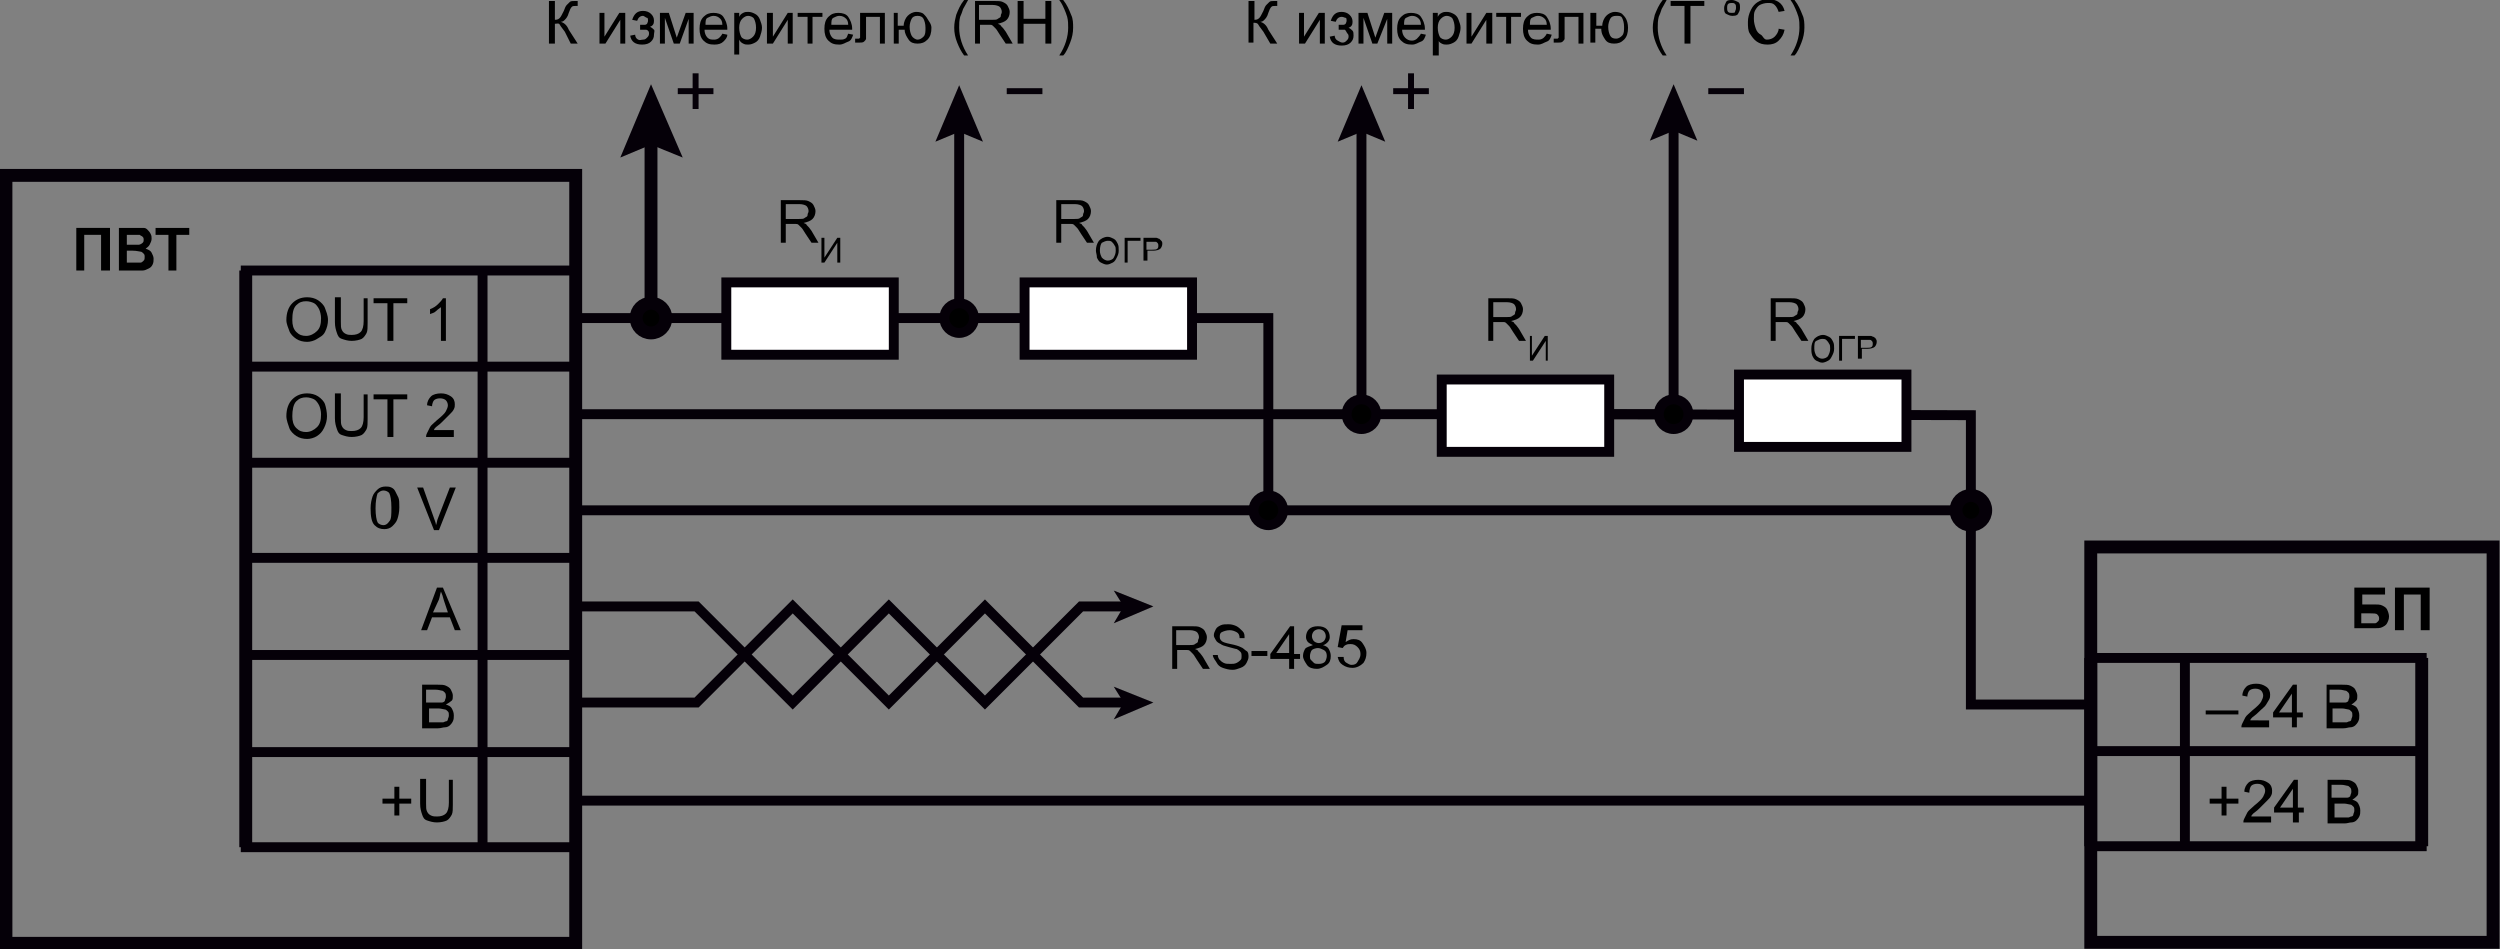 <?xml version="1.0" encoding="utf-8"?>
<!-- Generator: Adobe Illustrator 21.0.0, SVG Export Plug-In . SVG Version: 6.00 Build 0)  -->
<svg version="1.1" id="Слой_1" xmlns="http://www.w3.org/2000/svg" xmlns:xlink="http://www.w3.org/1999/xlink" x="0px" y="0px"
	 width="252.3px" height="95.8px" viewBox="0 0 252.3 95.8" style="enable-background:new 0 0 252.3 95.8;" xml:space="preserve">
<rect x="0" y="0" width="252.3" height="95.8" fill="#808080" stroke="none"/>
<style type="text/css">
	.st0{fill-rule:evenodd;clip-rule:evenodd;fill:none;stroke:#050008;stroke-width:1.3;stroke-miterlimit:22.926;}
	.st1{fill-rule:evenodd;clip-rule:evenodd;fill:none;stroke:#050008;stroke-miterlimit:22.926;}
	.st2{fill:none;stroke:#050008;stroke-miterlimit:22.926;}
	.st3{fill:#050008;}
	.st4{fill-rule:evenodd;clip-rule:evenodd;fill:#050008;}
	.st5{fill-rule:evenodd;clip-rule:evenodd;fill:#FFFFFF;stroke:#050008;stroke-miterlimit:22.926;}
	.st6{fill:none;stroke:#050008;stroke-width:1.3;stroke-miterlimit:22.926;}
	.st7{fill-rule:evenodd;clip-rule:evenodd;stroke:#050008;stroke-width:1.3;stroke-miterlimit:22.926;}
	.st8{fill-rule:evenodd;clip-rule:evenodd;stroke:#050008;stroke-miterlimit:22.926;}
	.st9{fill:none;}
	.st10{fill-rule:evenodd;clip-rule:evenodd;fill:none;stroke:#050008;stroke-linecap:square;stroke-miterlimit:22.926;}
</style>
<rect x="0.6" y="17.7" class="st0" width="57.5" height="77.5"/>
<line class="st1" x1="24.6" y1="37" x2="58.2" y2="37"/>
<line class="st1" x1="24.6" y1="46.7" x2="58.2" y2="46.7"/>
<line class="st1" x1="24.6" y1="56.3" x2="58.2" y2="56.3"/>
<line class="st1" x1="24.6" y1="66.1" x2="58.2" y2="66.1"/>
<line class="st1" x1="24.6" y1="75.9" x2="58.2" y2="75.9"/>
<line class="st0" x1="24.8" y1="85.5" x2="24.8" y2="27.3"/>
<rect x="211" y="55.2" class="st0" width="40.6" height="39.9"/>
<polyline class="st1" points="58.2,51.5 198.9,51.5 198.9,71.1 211,71.1 "/>
<g>
	<g>
		<polyline class="st2" points="58.2,70.9 70.3,70.9 80,61.2 89.7,70.9 99.4,61.2 109.1,70.9 113.6,70.9 		"/>
		<g>
			<polygon class="st3" points="116.4,70.9 112.4,72.6 113.4,70.9 112.4,69.3 			"/>
		</g>
	</g>
</g>
<g>
	<g>
		<polyline class="st2" points="58.2,61.2 70.3,61.2 80,70.9 89.7,61.2 99.4,70.9 109.1,61.2 113.6,61.2 		"/>
		<g>
			<polygon class="st3" points="116.4,61.2 112.4,62.9 113.4,61.2 112.4,59.6 			"/>
		</g>
	</g>
</g>
<polyline class="st1" points="58.2,32.1 128,32.1 128,51.5 "/>
<rect x="101.6" y="8.9" class="st4" width="3.6" height="0.6"/>
<rect x="172.4" y="8.9" class="st4" width="3.6" height="0.6"/>
<line class="st1" x1="58.2" y1="41.8" x2="169.8" y2="41.8"/>
<line class="st1" x1="58.2" y1="80.8" x2="211" y2="80.8"/>
<rect x="73.3" y="28.5" class="st5" width="16.9" height="7.3"/>
<rect x="103.4" y="28.5" class="st5" width="16.9" height="7.3"/>
<g>
	<g>
		<line class="st6" x1="65.7" y1="32.1" x2="65.7" y2="13.6"/>
		<g>
			<polygon class="st3" points="68.9,15.9 65.7,14.6 62.6,15.9 65.7,8.5 			"/>
		</g>
	</g>
</g>
<polyline class="st1" points="159,41.8 198.9,41.9 198.9,51.9 "/>
<rect x="145.5" y="38.3" class="st5" width="16.9" height="7.3"/>
<rect x="175.5" y="37.8" class="st5" width="16.9" height="7.3"/>
<circle class="st7" cx="198.9" cy="51.5" r="1.5"/>
<circle class="st8" cx="128" cy="51.5" r="1.5"/>
<line class="st9" x1="24.8" y1="17.7" x2="24.8" y2="27.3"/>
<line class="st10" x1="24.8" y1="85.5" x2="58.2" y2="85.5"/>
<line class="st10" x1="24.8" y1="27.3" x2="58.2" y2="27.3"/>
<g>
	<g>
		<line class="st2" x1="96.8" y1="32.2" x2="96.8" y2="12.5"/>
		<g>
			<polygon class="st3" points="99.2,14.3 96.8,13.3 94.4,14.3 96.8,8.6 			"/>
		</g>
	</g>
</g>
<g>
	<g>
		<line class="st2" x1="137.4" y1="41.9" x2="137.4" y2="12.5"/>
		<g>
			<polygon class="st3" points="139.8,14.3 137.4,13.3 135,14.3 137.4,8.6 			"/>
		</g>
	</g>
</g>
<g>
	<g>
		<line class="st2" x1="168.9" y1="41.9" x2="168.9" y2="12.4"/>
		<g>
			<polygon class="st3" points="171.3,14.2 168.9,13.2 166.5,14.2 168.9,8.5 			"/>
		</g>
	</g>
</g>
<circle class="st8" cx="137.4" cy="41.8" r="1.5"/>
<circle class="st8" cx="168.9" cy="41.8" r="1.5"/>
<circle class="st8" cx="96.8" cy="32.1" r="1.5"/>
<circle class="st7" cx="65.7" cy="32.1" r="1.5"/>
<line class="st2" x1="48.7" y1="27.3" x2="48.7" y2="85.5"/>
<g>
	<path d="M28.9,32.3c0-0.7,0.2-1.3,0.6-1.7s0.9-0.6,1.5-0.6c0.4,0,0.8,0.1,1.1,0.3c0.3,0.2,0.6,0.5,0.7,0.8s0.3,0.7,0.3,1.2
		c0,0.4-0.1,0.8-0.3,1.2S32.3,34,32,34.2c-0.3,0.2-0.7,0.3-1,0.3c-0.4,0-0.8-0.1-1.1-0.3s-0.6-0.5-0.7-0.8S28.9,32.7,28.9,32.3z
		 M29.5,32.3c0,0.5,0.1,0.9,0.4,1.2s0.6,0.4,1,0.4c0.4,0,0.8-0.2,1.1-0.5c0.3-0.3,0.4-0.7,0.4-1.3c0-0.3-0.1-0.7-0.2-0.9
		s-0.3-0.5-0.5-0.6s-0.5-0.2-0.8-0.2c-0.4,0-0.7,0.1-1,0.4S29.5,31.6,29.5,32.3z"/>
	<path d="M36.5,30.1h0.6v2.5c0,0.4,0,0.8-0.1,1s-0.3,0.5-0.5,0.6s-0.6,0.2-1,0.2c-0.4,0-0.7-0.1-1-0.2s-0.4-0.3-0.5-0.6
		s-0.2-0.6-0.2-1.1v-2.5h0.6v2.5c0,0.4,0,0.6,0.1,0.8s0.2,0.3,0.4,0.4s0.4,0.1,0.6,0.1c0.4,0,0.7-0.1,0.9-0.3s0.3-0.6,0.3-1.1V30.1z
		"/>
	<path d="M39.1,34.4v-3.8h-1.4v-0.5h3.4v0.5h-1.4v3.8H39.1z"/>
	<path d="M45,34.4h-0.5V31c-0.1,0.1-0.3,0.2-0.5,0.4s-0.4,0.2-0.6,0.3v-0.5c0.3-0.1,0.6-0.3,0.8-0.5s0.4-0.4,0.5-0.6H45V34.4z"/>
</g>
<g>
	<path d="M28.9,42c0-0.7,0.2-1.3,0.6-1.7s0.9-0.6,1.5-0.6c0.4,0,0.8,0.1,1.1,0.3c0.3,0.2,0.6,0.5,0.7,0.8S33,41.6,33,42
		c0,0.4-0.1,0.8-0.3,1.2s-0.4,0.6-0.7,0.8c-0.3,0.2-0.7,0.3-1,0.3c-0.4,0-0.8-0.1-1.1-0.3s-0.6-0.5-0.7-0.8S28.9,42.4,28.9,42z
		 M29.5,42c0,0.5,0.1,0.9,0.4,1.2s0.6,0.4,1,0.4c0.4,0,0.8-0.2,1.1-0.5c0.3-0.3,0.4-0.7,0.4-1.3c0-0.3-0.1-0.7-0.2-0.9
		s-0.3-0.5-0.5-0.6s-0.5-0.2-0.8-0.2c-0.4,0-0.7,0.1-1,0.4S29.5,41.4,29.5,42z"/>
	<path d="M36.5,39.8h0.6v2.5c0,0.4,0,0.8-0.1,1s-0.3,0.5-0.5,0.6s-0.6,0.2-1,0.2c-0.4,0-0.7-0.1-1-0.2s-0.4-0.3-0.5-0.6
		s-0.2-0.6-0.2-1.1v-2.5h0.6v2.5c0,0.4,0,0.6,0.1,0.8s0.2,0.3,0.4,0.4s0.4,0.1,0.6,0.1c0.4,0,0.7-0.1,0.9-0.3s0.3-0.6,0.3-1.1V39.8z
		"/>
	<path d="M39.1,44.1v-3.8h-1.4v-0.5h3.4v0.5h-1.4v3.8H39.1z"/>
	<path d="M45.8,43.6v0.5H43c0-0.1,0-0.2,0.1-0.4c0.1-0.2,0.2-0.4,0.3-0.6s0.4-0.4,0.7-0.7c0.5-0.4,0.8-0.7,0.9-0.9s0.2-0.4,0.2-0.6
		c0-0.2-0.1-0.4-0.2-0.5s-0.3-0.2-0.6-0.2c-0.3,0-0.5,0.1-0.6,0.2s-0.2,0.4-0.2,0.6l-0.5-0.1c0-0.4,0.2-0.7,0.4-0.9s0.6-0.3,1-0.3
		c0.4,0,0.7,0.1,1,0.3s0.4,0.5,0.4,0.8c0,0.2,0,0.3-0.1,0.5s-0.2,0.3-0.4,0.5s-0.4,0.4-0.8,0.8c-0.3,0.3-0.5,0.4-0.6,0.5
		s-0.2,0.2-0.2,0.3H45.8z"/>
</g>
<g>
	<path d="M37.4,51.3c0-0.5,0.1-0.9,0.2-1.2s0.3-0.5,0.5-0.7s0.5-0.3,0.8-0.3c0.2,0,0.4,0,0.6,0.1s0.3,0.2,0.4,0.4s0.2,0.4,0.3,0.6
		s0.1,0.6,0.1,1c0,0.5-0.1,0.9-0.2,1.2s-0.3,0.5-0.5,0.7s-0.5,0.3-0.8,0.3c-0.4,0-0.7-0.1-1-0.4C37.5,52.7,37.4,52.1,37.4,51.3z
		 M37.9,51.3c0,0.7,0.1,1.2,0.2,1.4s0.4,0.3,0.6,0.3s0.4-0.1,0.6-0.4c0.2-0.2,0.2-0.7,0.2-1.4c0-0.7-0.1-1.2-0.2-1.4
		s-0.4-0.3-0.6-0.3c-0.2,0-0.4,0.1-0.6,0.3C38,50.1,37.9,50.6,37.9,51.3z"/>
	<path d="M43.8,53.5l-1.7-4.3h0.6l1.1,3.1c0.1,0.3,0.2,0.5,0.2,0.7c0.1-0.2,0.1-0.5,0.2-0.7l1.2-3.1h0.6l-1.7,4.3H43.8z"/>
</g>
<g>
	<path d="M42.5,63.6l1.6-4.3h0.6l1.8,4.3h-0.6l-0.5-1.3h-1.8l-0.5,1.3H42.5z M43.7,61.8h1.5l-0.4-1.2c-0.1-0.4-0.2-0.7-0.3-0.9
		c-0.1,0.3-0.1,0.5-0.2,0.8L43.7,61.8z"/>
</g>
<g>
	<path d="M42.6,73.4v-4.3h1.6c0.3,0,0.6,0,0.8,0.1s0.4,0.2,0.5,0.4s0.2,0.4,0.2,0.6c0,0.2,0,0.4-0.1,0.5S45.2,71,45,71.1
		c0.3,0.1,0.5,0.2,0.6,0.4s0.2,0.4,0.2,0.7c0,0.2,0,0.4-0.1,0.6s-0.2,0.3-0.3,0.4s-0.3,0.2-0.5,0.2s-0.4,0.1-0.7,0.1H42.6z
		 M43.2,70.9h0.9c0.3,0,0.4,0,0.5,0c0.1,0,0.3-0.1,0.3-0.2s0.1-0.2,0.1-0.4c0-0.1,0-0.3-0.1-0.4s-0.2-0.2-0.3-0.2s-0.3-0.1-0.7-0.1
		h-0.9V70.9z M43.2,72.9h1.1c0.2,0,0.3,0,0.4,0c0.1,0,0.2-0.1,0.3-0.1s0.2-0.1,0.2-0.2s0.1-0.2,0.1-0.4c0-0.2,0-0.3-0.1-0.4
		s-0.2-0.2-0.3-0.2s-0.4-0.1-0.6-0.1h-1V72.9z"/>
</g>
<g>
	<path d="M39.8,82.3v-1.2h-1.2v-0.5h1.2v-1.2h0.5v1.2h1.2v0.5h-1.2v1.2H39.8z"/>
	<path d="M45.1,78.7h0.6v2.5c0,0.4,0,0.8-0.1,1s-0.3,0.5-0.5,0.6s-0.6,0.2-1,0.2c-0.4,0-0.7-0.1-1-0.2s-0.4-0.3-0.5-0.6
		s-0.2-0.6-0.2-1.1v-2.5h0.6v2.5c0,0.4,0,0.6,0.1,0.8s0.2,0.3,0.4,0.4s0.4,0.1,0.6,0.1c0.4,0,0.7-0.1,0.9-0.3s0.3-0.6,0.3-1.1V78.7z
		"/>
</g>
<g>
	<path d="M78.8,24.5v-4.3h1.9c0.4,0,0.7,0,0.9,0.1s0.4,0.2,0.5,0.4s0.2,0.4,0.2,0.6c0,0.3-0.1,0.6-0.3,0.8s-0.5,0.3-0.9,0.4
		c0.2,0.1,0.3,0.1,0.3,0.2c0.2,0.2,0.3,0.3,0.5,0.6l0.7,1.2h-0.7l-0.6-0.9c-0.2-0.3-0.3-0.5-0.4-0.6s-0.2-0.2-0.3-0.3
		s-0.2-0.1-0.3-0.1c-0.1,0-0.2,0-0.3,0h-0.7v1.9H78.8z M79.4,22.1h1.2c0.3,0,0.5,0,0.6-0.1s0.3-0.1,0.3-0.3s0.1-0.2,0.1-0.4
		c0-0.2-0.1-0.4-0.2-0.5s-0.4-0.2-0.7-0.2h-1.4V22.1z"/>
	<path d="M82.9,24h0.3v2l1.3-2h0.3v2.5h-0.3v-2l-1.3,2h-0.3V24z"/>
</g>
<g>
	<path d="M106.6,24.5v-4.3h1.9c0.4,0,0.7,0,0.9,0.1s0.4,0.2,0.5,0.4s0.2,0.4,0.2,0.6c0,0.3-0.1,0.6-0.3,0.8s-0.5,0.3-0.9,0.4
		c0.2,0.1,0.3,0.1,0.3,0.2c0.2,0.2,0.3,0.3,0.5,0.6l0.7,1.2h-0.7l-0.6-0.9c-0.2-0.3-0.3-0.5-0.4-0.6s-0.2-0.2-0.3-0.3
		s-0.2-0.1-0.3-0.1c-0.1,0-0.2,0-0.3,0h-0.7v1.9H106.6z M107.2,22.1h1.2c0.3,0,0.5,0,0.6-0.1s0.3-0.1,0.3-0.3s0.1-0.2,0.1-0.4
		c0-0.2-0.1-0.4-0.2-0.5s-0.4-0.2-0.7-0.2h-1.4V22.1z"/>
	<path d="M110.6,25.3c0-0.4,0.1-0.7,0.3-1c0.2-0.2,0.5-0.4,0.9-0.4c0.2,0,0.4,0.1,0.6,0.2c0.2,0.1,0.3,0.3,0.4,0.5
		c0.1,0.2,0.1,0.4,0.1,0.7c0,0.3-0.1,0.5-0.2,0.7c-0.1,0.2-0.2,0.4-0.4,0.5c-0.2,0.1-0.4,0.2-0.6,0.2c-0.2,0-0.4-0.1-0.6-0.2
		c-0.2-0.1-0.3-0.3-0.4-0.5C110.7,25.7,110.6,25.5,110.6,25.3z M111,25.3c0,0.3,0.1,0.5,0.2,0.7c0.2,0.2,0.4,0.3,0.6,0.3
		c0.2,0,0.5-0.1,0.6-0.3s0.2-0.4,0.2-0.7c0-0.2,0-0.4-0.1-0.5c-0.1-0.2-0.2-0.3-0.3-0.4c-0.1-0.1-0.3-0.1-0.4-0.1
		c-0.2,0-0.4,0.1-0.6,0.2C111.1,24.6,111,24.9,111,25.3z"/>
	<path d="M113.5,24h1.6v0.3h-1.3v2.2h-0.3V24z"/>
	<path d="M115.4,26.5V24h0.9c0.2,0,0.3,0,0.4,0c0.1,0,0.2,0.1,0.3,0.1c0.1,0.1,0.1,0.1,0.2,0.2c0.1,0.1,0.1,0.2,0.1,0.3
		c0,0.2-0.1,0.4-0.2,0.5c-0.1,0.1-0.4,0.2-0.7,0.2h-0.6v1H115.4z M115.7,25.2h0.6c0.2,0,0.4,0,0.5-0.1s0.1-0.2,0.1-0.3
		c0-0.1,0-0.2-0.1-0.3c-0.1-0.1-0.1-0.1-0.2-0.1c-0.1,0-0.2,0-0.3,0h-0.6V25.2z"/>
</g>
<g>
	<path d="M150.2,34.4v-4.3h1.9c0.4,0,0.7,0,0.9,0.1s0.4,0.2,0.5,0.4s0.2,0.4,0.2,0.6c0,0.3-0.1,0.6-0.3,0.8s-0.5,0.3-0.9,0.4
		c0.2,0.1,0.3,0.1,0.3,0.2c0.2,0.2,0.3,0.3,0.5,0.6l0.7,1.2h-0.7l-0.6-0.9c-0.2-0.3-0.3-0.5-0.4-0.6s-0.2-0.2-0.3-0.3
		s-0.2-0.1-0.3-0.1c-0.1,0-0.2,0-0.3,0h-0.7v1.9H150.2z M150.8,32h1.2c0.3,0,0.5,0,0.6-0.1s0.3-0.1,0.3-0.3s0.1-0.2,0.1-0.4
		c0-0.2-0.1-0.4-0.2-0.5s-0.4-0.2-0.7-0.2h-1.4V32z"/>
	<path d="M154.3,33.9h0.3v2l1.3-2h0.3v2.5H156v-2l-1.3,2h-0.3V33.9z"/>
</g>
<g>
	<path d="M178.7,34.4v-4.3h1.9c0.4,0,0.7,0,0.9,0.1s0.4,0.2,0.5,0.4s0.2,0.4,0.2,0.6c0,0.3-0.1,0.6-0.3,0.8s-0.5,0.3-0.9,0.4
		c0.2,0.1,0.3,0.1,0.3,0.2c0.2,0.2,0.3,0.3,0.5,0.6l0.7,1.2h-0.7l-0.6-0.9c-0.2-0.3-0.3-0.5-0.4-0.6s-0.2-0.2-0.3-0.3
		s-0.2-0.1-0.3-0.1c-0.1,0-0.2,0-0.3,0h-0.7v1.9H178.7z M179.3,32h1.2c0.3,0,0.5,0,0.6-0.1s0.3-0.1,0.3-0.3s0.1-0.2,0.1-0.4
		c0-0.2-0.1-0.4-0.2-0.5s-0.4-0.2-0.7-0.2h-1.4V32z"/>
	<path d="M182.8,35.2c0-0.4,0.1-0.7,0.3-1c0.2-0.2,0.5-0.4,0.9-0.4c0.2,0,0.4,0.1,0.6,0.2c0.2,0.1,0.3,0.3,0.4,0.5
		c0.1,0.2,0.1,0.4,0.1,0.7c0,0.3-0.1,0.5-0.2,0.7c-0.1,0.2-0.2,0.4-0.4,0.5s-0.4,0.2-0.6,0.2c-0.2,0-0.4-0.1-0.6-0.2
		c-0.2-0.1-0.3-0.3-0.4-0.5C182.8,35.6,182.8,35.4,182.8,35.2z M183.1,35.2c0,0.3,0.1,0.5,0.2,0.7c0.2,0.2,0.4,0.3,0.6,0.3
		c0.2,0,0.5-0.1,0.6-0.3s0.2-0.4,0.2-0.7c0-0.2,0-0.4-0.1-0.5c-0.1-0.2-0.2-0.3-0.3-0.4c-0.1-0.1-0.3-0.1-0.4-0.1
		c-0.2,0-0.4,0.1-0.6,0.2S183.1,34.8,183.1,35.2z"/>
	<path d="M185.6,33.9h1.6v0.3h-1.3v2.2h-0.3V33.9z"/>
	<path d="M187.5,36.4v-2.5h0.9c0.2,0,0.3,0,0.4,0c0.1,0,0.2,0.1,0.3,0.1c0.1,0.1,0.2,0.1,0.2,0.2c0.1,0.1,0.1,0.2,0.1,0.3
		c0,0.2-0.1,0.4-0.2,0.5c-0.1,0.1-0.4,0.2-0.7,0.2h-0.6v1H187.5z M187.8,35.1h0.6c0.2,0,0.4,0,0.5-0.1s0.1-0.2,0.1-0.3
		c0-0.1,0-0.2-0.1-0.3c-0.1-0.1-0.1-0.1-0.2-0.1c-0.1,0-0.2,0-0.3,0h-0.6V35.1z"/>
</g>
<g>
	<path d="M55.5,0.1H56V2c0.3,0,0.4-0.1,0.5-0.2s0.2-0.3,0.4-0.7c0.1-0.3,0.2-0.5,0.3-0.6s0.2-0.2,0.3-0.3s0.3-0.1,0.5-0.1
		c0.2,0,0.3,0,0.3,0v0.5c0,0-0.1,0-0.1,0c-0.1,0-0.1,0-0.1,0c-0.2,0-0.3,0-0.4,0.1c-0.1,0.1-0.2,0.3-0.3,0.6
		c-0.1,0.4-0.3,0.6-0.4,0.7s-0.2,0.2-0.4,0.2c0.3,0.1,0.6,0.3,0.8,0.8l0.9,1.4h-0.7L57,3.2c-0.2-0.3-0.4-0.5-0.5-0.7
		S56.2,2.4,56,2.4v2h-0.6V0.1z"/>
	<path d="M60.5,1.3h0.5v2.4l1.5-2.4h0.6v3.1h-0.5V2l-1.5,2.4h-0.6V1.3z"/>
	<path d="M64.6,3V2.5c0.2,0,0.4,0,0.5,0s0.2-0.1,0.2-0.1s0.1-0.2,0.1-0.3c0-0.1,0-0.3-0.1-0.3S65,1.6,64.9,1.6
		c-0.3,0-0.5,0.2-0.6,0.5l-0.5-0.1c0.2-0.6,0.5-0.9,1.1-0.9c0.3,0,0.6,0.1,0.8,0.3c0.2,0.2,0.3,0.4,0.3,0.7c0,0.3-0.1,0.5-0.4,0.6
		c0.2,0.1,0.3,0.2,0.4,0.3S66,3.3,66,3.5c0,0.3-0.1,0.5-0.3,0.7s-0.5,0.3-0.9,0.3c-0.7,0-1.1-0.3-1.2-0.9l0.5-0.1
		c0,0.2,0.1,0.4,0.3,0.5S64.7,4,64.9,4s0.3-0.1,0.4-0.2s0.2-0.2,0.2-0.4c0-0.1,0-0.2-0.1-0.3S65.2,3,65.2,3s-0.2,0-0.5,0
		C64.7,3,64.6,3,64.6,3z"/>
	<path d="M66.7,1.3h0.8l0.8,2.5l0.9-2.5H70v3.1h-0.5V1.9l-0.9,2.5H68l-0.9-2.6v2.6h-0.5V1.3z"/>
	<path d="M72.9,3.4l0.5,0.1C73.4,3.8,73.2,4,73,4.2s-0.5,0.3-0.9,0.3c-0.5,0-0.8-0.1-1.1-0.4s-0.4-0.7-0.4-1.2
		c0-0.5,0.1-0.9,0.4-1.2s0.6-0.4,1-0.4c0.4,0,0.8,0.1,1,0.4s0.4,0.7,0.4,1.2c0,0,0,0.1,0,0.1h-2.3c0,0.3,0.1,0.6,0.3,0.8
		S71.8,4,72.1,4c0.2,0,0.4-0.1,0.5-0.2S72.8,3.6,72.9,3.4z M71.2,2.5h1.7c0-0.3-0.1-0.5-0.2-0.6c-0.2-0.2-0.4-0.3-0.7-0.3
		c-0.2,0-0.4,0.1-0.6,0.2S71.2,2.2,71.2,2.5z"/>
	<path d="M74.1,5.6V1.3h0.5v0.4c0.1-0.2,0.2-0.3,0.4-0.4s0.3-0.1,0.5-0.1c0.3,0,0.5,0.1,0.7,0.2s0.4,0.3,0.5,0.6s0.2,0.5,0.2,0.8
		c0,0.3-0.1,0.6-0.2,0.9s-0.3,0.5-0.5,0.6s-0.4,0.2-0.7,0.2c-0.2,0-0.3,0-0.5-0.1S74.7,4.2,74.6,4v1.5H74.1z M74.6,2.8
		c0,0.4,0.1,0.7,0.2,0.9S75.2,4,75.4,4c0.2,0,0.4-0.1,0.6-0.3s0.3-0.5,0.3-0.9c0-0.4-0.1-0.7-0.2-0.9s-0.4-0.3-0.6-0.3
		c-0.2,0-0.4,0.1-0.6,0.3S74.6,2.4,74.6,2.8z"/>
	<path d="M77.4,1.3H78v2.4l1.5-2.4H80v3.1h-0.5V2L78,4.4h-0.6V1.3z"/>
	<path d="M80.5,1.3H83v0.4h-1v2.7h-0.5V1.7h-1V1.3z"/>
	<path d="M85.6,3.4l0.5,0.1c-0.1,0.3-0.2,0.6-0.5,0.7s-0.5,0.3-0.9,0.3c-0.5,0-0.8-0.1-1.1-0.4c-0.3-0.3-0.4-0.7-0.4-1.2
		c0-0.5,0.1-0.9,0.4-1.2s0.6-0.4,1-0.4c0.4,0,0.8,0.1,1,0.4s0.4,0.7,0.4,1.2c0,0,0,0.1,0,0.1h-2.3c0,0.3,0.1,0.6,0.3,0.8
		S84.5,4,84.8,4C85,4,85.1,4,85.3,3.9S85.5,3.6,85.6,3.4z M83.9,2.5h1.7c0-0.3-0.1-0.5-0.2-0.6c-0.2-0.2-0.4-0.3-0.7-0.3
		c-0.2,0-0.4,0.1-0.6,0.2S83.9,2.2,83.9,2.5z"/>
	<path d="M86.9,1.3h2.4v3.1h-0.5V1.7h-1.4v1.5c0,0.4,0,0.6,0,0.7s-0.1,0.2-0.2,0.3s-0.3,0.1-0.5,0.1c-0.1,0-0.3,0-0.4,0V3.9h0.2
		c0.1,0,0.2,0,0.2,0s0.1-0.1,0.1-0.1s0-0.2,0-0.5V1.3z"/>
	<path d="M90.1,1.3h0.5v1.3h0.6c0-0.4,0.2-0.8,0.4-1s0.5-0.4,0.9-0.4c0.3,0,0.6,0.1,0.7,0.2s0.3,0.3,0.4,0.5S94,2.4,94,2.8
		c0,0.5-0.1,0.9-0.4,1.2s-0.6,0.4-1,0.4c-0.4,0-0.7-0.1-0.9-0.4S91.3,3.4,91.3,3h-0.6v1.4h-0.5V1.3z M92.6,1.6
		c-0.3,0-0.5,0.1-0.6,0.3s-0.2,0.5-0.2,0.8c0,0.4,0.1,0.7,0.2,0.9S92.4,4,92.6,4c0.2,0,0.4-0.1,0.6-0.3s0.2-0.5,0.2-0.9
		c0-0.4-0.1-0.7-0.2-0.9S92.9,1.6,92.6,1.6z"/>
	<path d="M97.3,5.6c-0.3-0.4-0.5-0.8-0.7-1.3s-0.3-1-0.3-1.5c0-0.5,0.1-0.9,0.2-1.3c0.2-0.5,0.4-1,0.8-1.5h0.4
		c-0.2,0.4-0.4,0.7-0.5,0.9c-0.1,0.3-0.2,0.6-0.3,0.8c-0.1,0.4-0.1,0.7-0.1,1.1c0,0.9,0.3,1.9,0.9,2.8H97.3z"/>
	<path d="M98.4,4.4V0.1h1.9c0.4,0,0.7,0,0.9,0.1s0.4,0.2,0.5,0.4s0.2,0.4,0.2,0.6c0,0.3-0.1,0.6-0.3,0.8s-0.5,0.3-0.9,0.4
		c0.2,0.1,0.3,0.1,0.3,0.2c0.2,0.2,0.3,0.3,0.5,0.6l0.7,1.2h-0.7l-0.6-0.9c-0.2-0.3-0.3-0.5-0.4-0.6s-0.2-0.2-0.3-0.3
		s-0.2-0.1-0.3-0.1c-0.1,0-0.2,0-0.3,0h-0.7v1.9H98.4z M98.9,2h1.2c0.3,0,0.5,0,0.6-0.1s0.3-0.1,0.3-0.3s0.1-0.2,0.1-0.4
		c0-0.2-0.1-0.4-0.2-0.5s-0.4-0.2-0.7-0.2h-1.4V2z"/>
	<path d="M102.7,4.4V0.1h0.6v1.8h2.2V0.1h0.6v4.3h-0.6v-2h-2.2v2H102.7z"/>
	<path d="M107.3,5.6h-0.4c0.6-0.9,0.9-1.9,0.9-2.8c0-0.4,0-0.7-0.1-1.1c-0.1-0.3-0.2-0.6-0.3-0.8c-0.1-0.2-0.2-0.5-0.5-0.9h0.4
		c0.4,0.5,0.6,1,0.8,1.5c0.2,0.4,0.2,0.9,0.2,1.3c0,0.5-0.1,1-0.3,1.5S107.6,5.3,107.3,5.6z"/>
</g>
<g>
	<path d="M126,0.1h0.6V2c0.3,0,0.4-0.1,0.5-0.2s0.2-0.3,0.4-0.7c0.1-0.3,0.2-0.5,0.3-0.6s0.2-0.2,0.3-0.3c0.1-0.1,0.3-0.1,0.5-0.1
		c0.2,0,0.3,0,0.3,0v0.5c0,0-0.1,0-0.1,0c-0.1,0-0.1,0-0.1,0c-0.2,0-0.3,0-0.4,0.1c-0.1,0.1-0.2,0.3-0.3,0.6
		c-0.1,0.4-0.3,0.6-0.4,0.7c-0.1,0.1-0.2,0.2-0.4,0.2c0.3,0.1,0.6,0.3,0.8,0.8l0.9,1.4h-0.7l-0.7-1.2c-0.2-0.3-0.4-0.5-0.5-0.7
		s-0.3-0.2-0.5-0.2v2H126V0.1z"/>
	<path d="M131.1,1.3h0.5v2.4l1.5-2.4h0.6v3.1h-0.5V2l-1.5,2.4h-0.6V1.3z"/>
	<path d="M135.1,3V2.5c0.2,0,0.4,0,0.5,0s0.2-0.1,0.2-0.1s0.1-0.2,0.1-0.3c0-0.1,0-0.3-0.1-0.3s-0.2-0.1-0.4-0.1
		c-0.3,0-0.5,0.2-0.6,0.5l-0.5-0.1c0.2-0.6,0.5-0.9,1.1-0.9c0.3,0,0.6,0.1,0.8,0.3s0.3,0.4,0.3,0.7c0,0.3-0.1,0.5-0.4,0.6
		c0.2,0.1,0.3,0.2,0.4,0.3s0.1,0.3,0.1,0.5c0,0.3-0.1,0.5-0.3,0.7s-0.5,0.3-0.9,0.3c-0.7,0-1.1-0.3-1.2-0.9l0.5-0.1
		c0,0.2,0.1,0.4,0.3,0.5s0.3,0.2,0.5,0.2s0.3-0.1,0.4-0.2s0.2-0.2,0.2-0.4c0-0.1,0-0.2-0.1-0.3S135.8,3,135.7,3s-0.2,0-0.5,0
		C135.2,3,135.2,3,135.1,3z"/>
	<path d="M137.2,1.3h0.8l0.8,2.5l0.9-2.5h0.8v3.1h-0.5V1.9L139,4.4h-0.5l-0.9-2.6v2.6h-0.5V1.3z"/>
	<path d="M143.4,3.4l0.5,0.1c-0.1,0.3-0.2,0.6-0.5,0.7s-0.5,0.3-0.9,0.3c-0.5,0-0.8-0.1-1.1-0.4s-0.4-0.7-0.4-1.2
		c0-0.5,0.1-0.9,0.4-1.2s0.6-0.4,1-0.4c0.4,0,0.8,0.1,1,0.4s0.4,0.7,0.4,1.2c0,0,0,0.1,0,0.1h-2.3c0,0.3,0.1,0.6,0.3,0.8
		s0.4,0.3,0.7,0.3c0.2,0,0.4-0.1,0.5-0.2S143.3,3.6,143.4,3.4z M141.7,2.5h1.7c0-0.3-0.1-0.5-0.2-0.6c-0.2-0.2-0.4-0.3-0.7-0.3
		c-0.2,0-0.4,0.1-0.6,0.2S141.7,2.2,141.7,2.5z"/>
	<path d="M144.6,5.6V1.3h0.5v0.4c0.1-0.2,0.2-0.3,0.4-0.4s0.3-0.1,0.5-0.1c0.3,0,0.5,0.1,0.7,0.2s0.4,0.3,0.5,0.6s0.2,0.5,0.2,0.8
		c0,0.3-0.1,0.6-0.2,0.9s-0.3,0.5-0.5,0.6s-0.4,0.2-0.7,0.2c-0.2,0-0.3,0-0.5-0.1s-0.3-0.2-0.3-0.3v1.5H144.6z M145.1,2.8
		c0,0.4,0.1,0.7,0.2,0.9s0.4,0.3,0.6,0.3c0.2,0,0.4-0.1,0.6-0.3s0.3-0.5,0.3-0.9c0-0.4-0.1-0.7-0.2-0.9s-0.4-0.3-0.6-0.3
		c-0.2,0-0.4,0.1-0.6,0.3S145.1,2.4,145.1,2.8z"/>
	<path d="M148,1.3h0.5v2.4l1.5-2.4h0.6v3.1H150V2l-1.5,2.4H148V1.3z"/>
	<path d="M151,1.3h2.5v0.4h-1v2.7H152V1.7h-1V1.3z"/>
	<path d="M156.1,3.4l0.5,0.1c-0.1,0.3-0.2,0.6-0.5,0.7s-0.5,0.3-0.9,0.3c-0.5,0-0.8-0.1-1.1-0.4s-0.4-0.7-0.4-1.2
		c0-0.5,0.1-0.9,0.4-1.2s0.6-0.4,1-0.4c0.4,0,0.8,0.1,1,0.4s0.4,0.7,0.4,1.2c0,0,0,0.1,0,0.1h-2.3c0,0.3,0.1,0.6,0.3,0.8
		S155,4,155.3,4c0.2,0,0.4-0.1,0.5-0.2S156,3.6,156.1,3.4z M154.4,2.5h1.7c0-0.3-0.1-0.5-0.2-0.6c-0.2-0.2-0.4-0.3-0.7-0.3
		c-0.2,0-0.4,0.1-0.6,0.2S154.4,2.2,154.4,2.5z"/>
	<path d="M157.4,1.3h2.4v3.1h-0.5V1.7h-1.4v1.5c0,0.4,0,0.6,0,0.7s-0.1,0.2-0.2,0.3s-0.3,0.1-0.5,0.1c-0.1,0-0.3,0-0.4,0V3.9h0.2
		c0.1,0,0.2,0,0.2,0s0.1-0.1,0.1-0.1s0-0.2,0-0.5V1.3z"/>
	<path d="M160.6,1.3h0.5v1.3h0.6c0-0.4,0.2-0.8,0.4-1s0.5-0.4,0.9-0.4c0.3,0,0.6,0.1,0.7,0.2s0.3,0.3,0.4,0.5s0.2,0.5,0.2,0.9
		c0,0.5-0.1,0.9-0.4,1.2s-0.6,0.4-1,0.4c-0.4,0-0.7-0.1-0.9-0.4s-0.4-0.6-0.4-1.1h-0.6v1.4h-0.5V1.3z M163.1,1.6
		c-0.3,0-0.5,0.1-0.6,0.3s-0.2,0.5-0.2,0.8c0,0.4,0.1,0.7,0.2,0.9s0.3,0.3,0.6,0.3c0.2,0,0.4-0.1,0.6-0.3s0.2-0.5,0.2-0.9
		c0-0.4-0.1-0.7-0.2-0.9S163.4,1.6,163.1,1.6z"/>
	<path d="M167.8,5.6c-0.3-0.4-0.5-0.8-0.7-1.3s-0.3-1-0.3-1.5c0-0.5,0.1-0.9,0.2-1.3c0.2-0.5,0.4-1,0.8-1.5h0.4
		c-0.2,0.4-0.4,0.7-0.5,0.9c-0.1,0.3-0.2,0.6-0.3,0.8c-0.1,0.4-0.1,0.7-0.1,1.1c0,0.9,0.3,1.9,0.9,2.8H167.8z"/>
	<path d="M170,4.4V0.6h-1.4V0.1h3.4v0.5h-1.4v3.8H170z"/>
	<path d="M174,0.8c0-0.2,0.1-0.4,0.2-0.6s0.4-0.2,0.6-0.2c0.2,0,0.4,0.1,0.6,0.2s0.2,0.3,0.2,0.6s-0.1,0.4-0.2,0.6s-0.4,0.2-0.6,0.2
		c-0.2,0-0.4-0.1-0.6-0.2S174,1,174,0.8z M174.3,0.8c0,0.1,0,0.3,0.1,0.4s0.2,0.1,0.4,0.1c0.1,0,0.3,0,0.3-0.1s0.1-0.2,0.1-0.4
		s0-0.3-0.1-0.4s-0.2-0.1-0.3-0.1c-0.1,0-0.3,0-0.4,0.1S174.3,0.7,174.3,0.8z"/>
	<path d="M179.5,2.9l0.6,0.1c-0.1,0.5-0.3,0.8-0.6,1.1s-0.7,0.4-1.1,0.4c-0.5,0-0.8-0.1-1.1-0.3s-0.5-0.5-0.7-0.8s-0.2-0.7-0.2-1.2
		c0-0.4,0.1-0.8,0.3-1.2s0.4-0.6,0.7-0.8s0.7-0.3,1-0.3c0.4,0,0.8,0.1,1.1,0.3s0.5,0.5,0.6,0.9l-0.6,0.1c-0.1-0.3-0.2-0.5-0.4-0.7
		s-0.4-0.2-0.7-0.2c-0.3,0-0.6,0.1-0.8,0.2s-0.4,0.4-0.5,0.6s-0.1,0.5-0.1,0.8c0,0.4,0.1,0.7,0.2,1s0.3,0.5,0.5,0.6S178,4,178.3,4
		c0.3,0,0.6-0.1,0.8-0.3S179.5,3.2,179.5,2.9z"/>
	<path d="M181.1,5.6h-0.4c0.6-0.9,0.9-1.9,0.9-2.8c0-0.4,0-0.7-0.1-1.1c-0.1-0.3-0.2-0.6-0.3-0.8c-0.1-0.2-0.2-0.5-0.5-0.9h0.4
		c0.4,0.5,0.6,1,0.8,1.5c0.2,0.4,0.2,0.9,0.2,1.3c0,0.5-0.1,1-0.3,1.5S181.4,5.3,181.1,5.6z"/>
</g>
<rect x="140.6" y="8.9" class="st4" width="3.6" height="0.6"/>
<rect x="142.1" y="7.4" class="st4" width="0.6" height="3.6"/>
<rect x="68.4" y="8.9" class="st4" width="3.6" height="0.6"/>
<rect x="69.9" y="7.4" class="st4" width="0.6" height="3.6"/>
<g>
	<path d="M118.3,67.5v-4.3h1.9c0.4,0,0.7,0,0.9,0.1s0.4,0.2,0.5,0.4s0.2,0.4,0.2,0.6c0,0.3-0.1,0.6-0.3,0.8s-0.5,0.3-0.9,0.4
		c0.2,0.1,0.3,0.1,0.3,0.2c0.2,0.2,0.3,0.3,0.5,0.6l0.7,1.2h-0.7l-0.6-0.9c-0.2-0.3-0.3-0.5-0.4-0.6c-0.1-0.1-0.2-0.2-0.3-0.3
		s-0.2-0.1-0.3-0.1c-0.1,0-0.2,0-0.3,0h-0.7v1.9H118.3z M118.8,65.1h1.2c0.3,0,0.5,0,0.6-0.1s0.3-0.1,0.3-0.3s0.1-0.2,0.1-0.4
		c0-0.2-0.1-0.4-0.2-0.5s-0.4-0.2-0.7-0.2h-1.4V65.1z"/>
	<path d="M122.4,66.1l0.5,0c0,0.2,0.1,0.4,0.2,0.5s0.2,0.2,0.4,0.3s0.4,0.1,0.7,0.1c0.2,0,0.4,0,0.6-0.1s0.3-0.2,0.4-0.3
		s0.1-0.2,0.1-0.4c0-0.1,0-0.3-0.1-0.4s-0.2-0.2-0.4-0.3c-0.1,0-0.4-0.1-0.8-0.2s-0.7-0.2-0.8-0.3c-0.2-0.1-0.4-0.2-0.5-0.4
		s-0.2-0.3-0.2-0.5c0-0.2,0.1-0.4,0.2-0.6s0.3-0.3,0.5-0.4s0.5-0.1,0.8-0.1c0.3,0,0.6,0.1,0.8,0.2s0.4,0.3,0.6,0.5s0.2,0.4,0.2,0.7
		l-0.5,0c0-0.3-0.1-0.5-0.3-0.6s-0.4-0.2-0.7-0.2c-0.3,0-0.6,0.1-0.8,0.2s-0.2,0.3-0.2,0.5c0,0.2,0.1,0.3,0.2,0.4
		c0.1,0.1,0.4,0.2,0.9,0.3s0.8,0.2,1,0.3c0.3,0.1,0.4,0.3,0.6,0.4s0.2,0.4,0.2,0.6c0,0.2-0.1,0.4-0.2,0.6s-0.3,0.4-0.6,0.5
		s-0.5,0.2-0.8,0.2c-0.4,0-0.7-0.1-1-0.2s-0.5-0.3-0.6-0.5S122.4,66.4,122.4,66.1z"/>
	<path d="M126.3,66.2v-0.5h1.6v0.5H126.3z"/>
	<path d="M130.1,67.5v-1h-1.9v-0.5l2-2.8h0.4v2.8h0.6v0.5h-0.6v1H130.1z M130.1,65.9V64l-1.3,1.9H130.1z"/>
	<path d="M132.5,65.1c-0.2-0.1-0.4-0.2-0.5-0.3s-0.2-0.3-0.2-0.5c0-0.3,0.1-0.6,0.3-0.8s0.5-0.3,0.9-0.3c0.4,0,0.7,0.1,0.9,0.3
		s0.3,0.5,0.3,0.8c0,0.2-0.1,0.4-0.2,0.5s-0.3,0.3-0.5,0.3c0.3,0.1,0.5,0.2,0.6,0.4s0.2,0.4,0.2,0.7c0,0.4-0.1,0.7-0.4,0.9
		s-0.6,0.4-1,0.4s-0.8-0.1-1-0.4s-0.4-0.6-0.4-0.9c0-0.3,0.1-0.5,0.2-0.7S132.3,65.2,132.5,65.1z M132.2,66.2c0,0.2,0,0.3,0.1,0.4
		s0.2,0.2,0.3,0.3s0.3,0.1,0.5,0.1c0.3,0,0.5-0.1,0.6-0.2s0.2-0.4,0.2-0.6c0-0.3-0.1-0.5-0.3-0.6s-0.4-0.2-0.6-0.2
		c-0.2,0-0.5,0.1-0.6,0.2S132.2,66,132.2,66.2z M132.4,64.2c0,0.2,0.1,0.4,0.2,0.5s0.3,0.2,0.5,0.2c0.2,0,0.4-0.1,0.5-0.2
		s0.2-0.3,0.2-0.5c0-0.2-0.1-0.4-0.2-0.5s-0.3-0.2-0.5-0.2c-0.2,0-0.4,0.1-0.5,0.2S132.4,64,132.4,64.2z"/>
	<path d="M135,66.3l0.6,0c0,0.3,0.1,0.5,0.3,0.6s0.3,0.2,0.5,0.2c0.3,0,0.5-0.1,0.6-0.3s0.3-0.4,0.3-0.8c0-0.3-0.1-0.5-0.3-0.7
		s-0.4-0.3-0.7-0.3c-0.2,0-0.3,0-0.5,0.1s-0.2,0.2-0.3,0.3l-0.5-0.1l0.4-2.2h2.1v0.5H136l-0.2,1.2c0.3-0.2,0.5-0.3,0.8-0.3
		c0.4,0,0.7,0.1,0.9,0.4s0.4,0.6,0.4,1c0,0.4-0.1,0.7-0.3,1c-0.3,0.3-0.7,0.5-1.1,0.5c-0.4,0-0.7-0.1-1-0.3S135.1,66.7,135,66.3z"/>
</g>
<g>
	<path d="M7.7,23h3.4v4.3h-0.9v-3.6H8.5v3.6H7.7V23z"/>
	<path d="M12,23h1.7c0.3,0,0.6,0,0.8,0s0.3,0.1,0.4,0.2s0.2,0.2,0.3,0.4s0.1,0.3,0.1,0.5c0,0.2-0.1,0.4-0.2,0.6s-0.3,0.3-0.4,0.4
		c0.3,0.1,0.5,0.2,0.6,0.4s0.2,0.4,0.2,0.6c0,0.2,0,0.4-0.1,0.6s-0.2,0.3-0.4,0.4s-0.4,0.2-0.6,0.2c-0.1,0-0.5,0-1,0H12V23z
		 M12.8,23.7v1h0.6c0.3,0,0.5,0,0.6,0c0.1,0,0.3-0.1,0.4-0.2s0.1-0.2,0.1-0.3c0-0.1,0-0.2-0.1-0.3s-0.2-0.1-0.3-0.2
		c-0.1,0-0.3,0-0.7,0H12.8z M12.8,25.4v1.1h0.8c0.3,0,0.5,0,0.6,0c0.1,0,0.2-0.1,0.3-0.2s0.1-0.2,0.1-0.4c0-0.1,0-0.2-0.1-0.3
		s-0.2-0.2-0.3-0.2s-0.4-0.1-0.8-0.1H12.8z"/>
	<path d="M17,27.3v-3.6h-1.3V23h3.4v0.7h-1.3v3.6H17z"/>
</g>
<g>
	<path d="M222.6,72.1v-0.4h3.3v0.4H222.6z"/>
	<path d="M229,72.9v0.5h-2.8c0-0.1,0-0.2,0.1-0.4c0.1-0.2,0.2-0.4,0.3-0.6s0.4-0.4,0.7-0.7c0.5-0.4,0.8-0.7,0.9-0.9s0.2-0.4,0.2-0.6
		c0-0.2-0.1-0.4-0.2-0.5s-0.3-0.2-0.6-0.2c-0.3,0-0.5,0.1-0.6,0.2s-0.2,0.4-0.2,0.6l-0.5-0.1c0-0.4,0.2-0.7,0.4-0.9s0.6-0.3,1-0.3
		c0.4,0,0.7,0.1,1,0.3s0.4,0.5,0.4,0.8c0,0.2,0,0.3-0.1,0.5s-0.2,0.3-0.3,0.5s-0.4,0.4-0.8,0.8c-0.3,0.3-0.5,0.4-0.6,0.5
		s-0.2,0.2-0.2,0.3H229z"/>
	<path d="M231.3,73.4v-1h-1.9v-0.5l2-2.8h0.4v2.8h0.6v0.5h-0.6v1H231.3z M231.3,71.9V70l-1.3,1.9H231.3z"/>
	<path d="M234.8,73.4v-4.3h1.6c0.3,0,0.6,0,0.8,0.1s0.4,0.2,0.5,0.4s0.2,0.4,0.2,0.6c0,0.2,0,0.4-0.1,0.5s-0.3,0.3-0.5,0.4
		c0.3,0.1,0.5,0.2,0.6,0.4s0.2,0.4,0.2,0.7c0,0.2,0,0.4-0.1,0.6s-0.2,0.3-0.3,0.4s-0.3,0.2-0.5,0.2s-0.4,0.1-0.7,0.1H234.8z
		 M235.3,70.9h0.9c0.3,0,0.4,0,0.5,0c0.1,0,0.3-0.1,0.3-0.2s0.1-0.2,0.1-0.4c0-0.1,0-0.3-0.1-0.4s-0.2-0.2-0.3-0.2s-0.3-0.1-0.7-0.1
		h-0.9V70.9z M235.3,72.9h1.1c0.2,0,0.3,0,0.4,0c0.1,0,0.2-0.1,0.3-0.1s0.2-0.1,0.2-0.2s0.1-0.2,0.1-0.4c0-0.2,0-0.3-0.1-0.4
		s-0.2-0.2-0.3-0.2s-0.4-0.1-0.6-0.1h-1V72.9z"/>
</g>
<g>
	<path d="M224.2,82.3v-1.2H223v-0.5h1.2v-1.2h0.5v1.2h1.2v0.5h-1.2v1.2H224.2z"/>
	<path d="M229.2,82.5V83h-2.8c0-0.1,0-0.2,0.1-0.4c0.1-0.2,0.2-0.4,0.3-0.6s0.4-0.4,0.7-0.7c0.5-0.4,0.8-0.7,0.9-0.9
		s0.2-0.4,0.2-0.6c0-0.2-0.1-0.4-0.2-0.5s-0.3-0.2-0.6-0.2c-0.3,0-0.5,0.1-0.6,0.2S227,79.7,227,80l-0.5-0.1c0-0.4,0.2-0.7,0.4-0.9
		s0.6-0.3,1-0.3c0.4,0,0.7,0.1,1,0.3s0.4,0.5,0.4,0.8c0,0.2,0,0.3-0.1,0.5s-0.2,0.3-0.4,0.5s-0.4,0.4-0.8,0.8
		c-0.3,0.3-0.5,0.4-0.6,0.5s-0.2,0.2-0.2,0.3H229.2z"/>
	<path d="M231.4,83v-1h-1.9v-0.5l2-2.8h0.4v2.8h0.6V82H232v1H231.4z M231.4,81.5v-1.9l-1.3,1.9H231.4z"/>
	<path d="M234.9,83v-4.3h1.6c0.3,0,0.6,0,0.8,0.1s0.4,0.2,0.5,0.4s0.2,0.4,0.2,0.6c0,0.2,0,0.4-0.1,0.5s-0.3,0.3-0.5,0.4
		c0.3,0.1,0.5,0.2,0.6,0.4s0.2,0.4,0.2,0.7c0,0.2,0,0.4-0.1,0.6s-0.2,0.3-0.3,0.4s-0.3,0.2-0.5,0.2s-0.4,0.1-0.7,0.1H234.9z
		 M235.5,80.5h0.9c0.3,0,0.4,0,0.5,0c0.1,0,0.3-0.1,0.3-0.2s0.1-0.2,0.1-0.4c0-0.1,0-0.3-0.1-0.4s-0.2-0.2-0.3-0.2s-0.3-0.1-0.7-0.1
		h-0.9V80.5z M235.5,82.5h1.1c0.2,0,0.3,0,0.4,0c0.1,0,0.2-0.1,0.3-0.1s0.2-0.1,0.2-0.2s0.1-0.2,0.1-0.4c0-0.2,0-0.3-0.1-0.4
		s-0.2-0.2-0.3-0.2s-0.4-0.1-0.6-0.1h-1V82.5z"/>
</g>
<g>
	<path d="M237.5,59.3h3.2V60h-2.3v1h1.2c0.3,0,0.6,0,0.8,0.1s0.4,0.2,0.5,0.4s0.2,0.5,0.2,0.7c0,0.3-0.1,0.5-0.2,0.7
		s-0.3,0.3-0.5,0.4s-0.5,0.1-0.8,0.1h-2V59.3z M238.3,62.9h0.8c0.3,0,0.5,0,0.6,0s0.2-0.1,0.3-0.2s0.1-0.2,0.1-0.3
		c0-0.2-0.1-0.3-0.2-0.4s-0.4-0.1-0.7-0.1h-0.9V62.9z"/>
	<path d="M241.8,59.3h3.4v4.3h-0.9V60h-1.7v3.6h-0.9V59.3z"/>
</g>
<line class="st1" x1="244.5" y1="75.8" x2="211" y2="75.8"/>
<line class="st0" x1="244.4" y1="85.4" x2="244.4" y2="66.4"/>
<line class="st10" x1="244.4" y1="85.4" x2="211" y2="85.4"/>
<line class="st2" x1="220.5" y1="66.1" x2="220.5" y2="85.4"/>
<line class="st6" x1="211" y1="85.4" x2="211" y2="75.9"/>
<line class="st6" x1="211" y1="75.9" x2="211" y2="66.4"/>
<line class="st10" x1="244.4" y1="66.4" x2="211" y2="66.4"/>
</svg>

